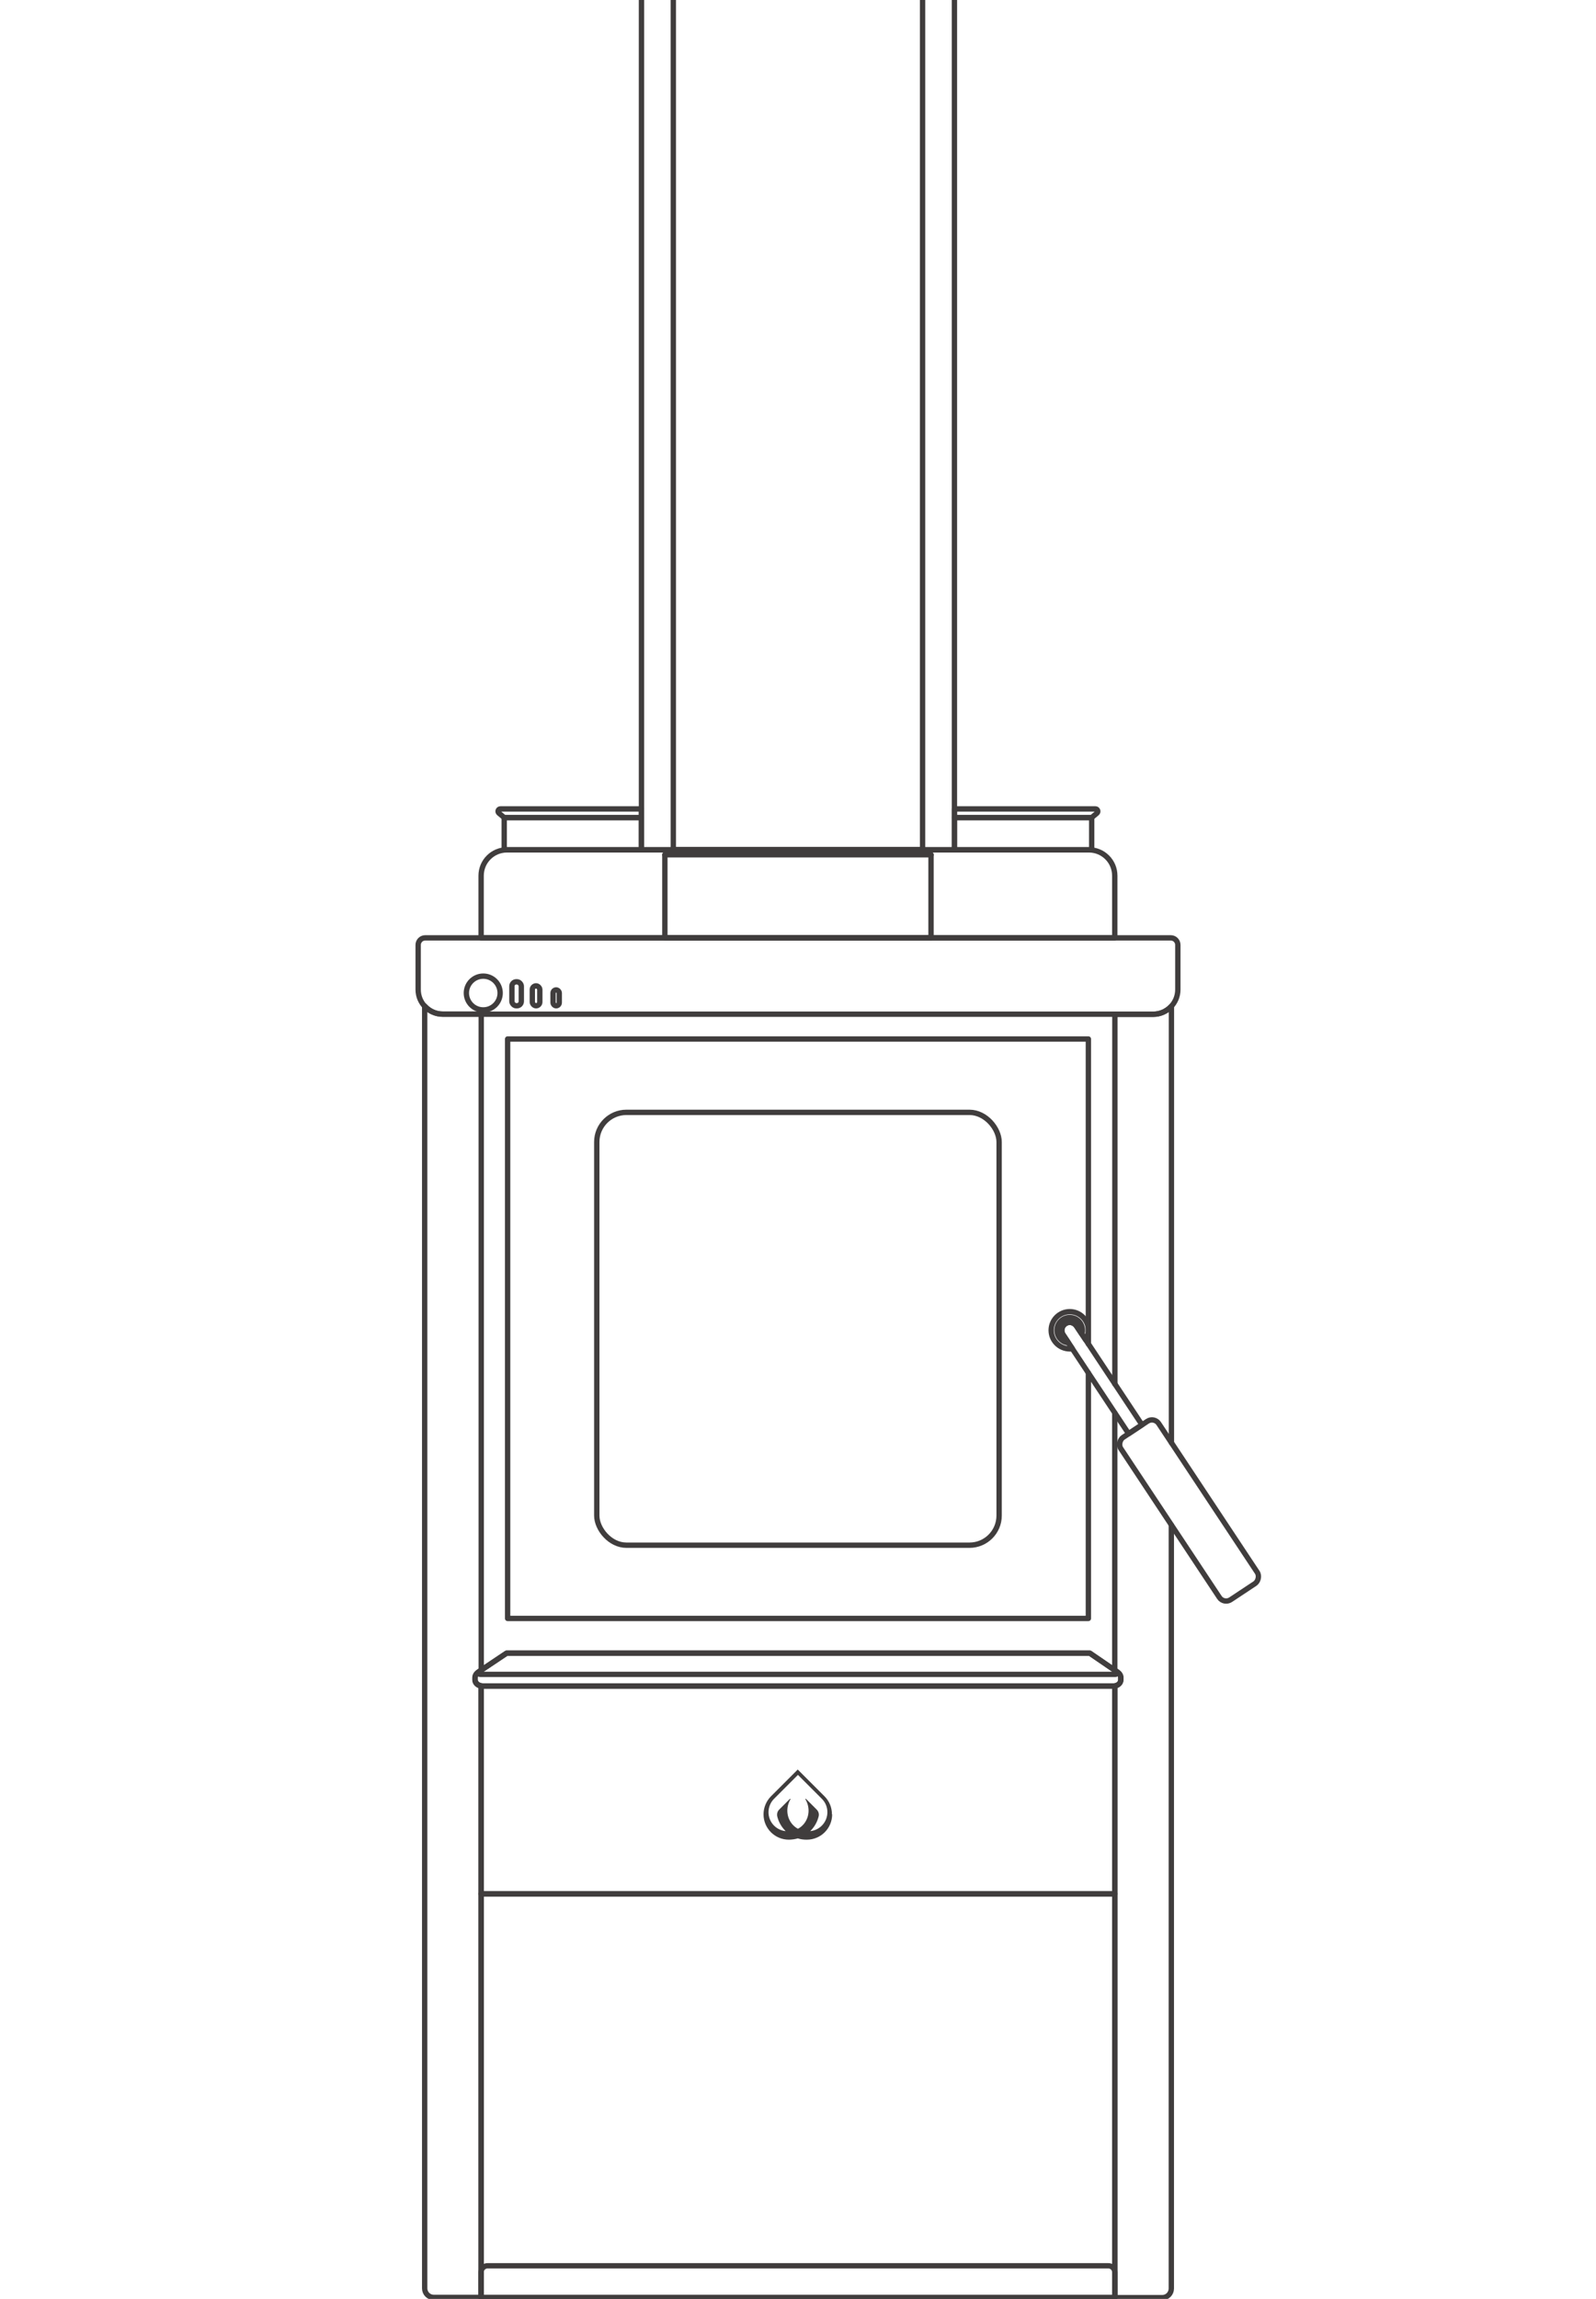 <?xml version="1.0" encoding="UTF-8"?>
<svg xmlns="http://www.w3.org/2000/svg" id="Layer_3" data-name="Layer 3" viewBox="0 0 149.31 215">
  <defs>
    <style>
      .cls-1 {
        fill: #403d3d;
      }

      .cls-2 {
        stroke-linecap: round;
      }

      .cls-2, .cls-3 {
        fill: none;
        stroke: #403d3d;
        stroke-linejoin: round;
        stroke-width: .5px;
      }
    </style>
  </defs>
  <path class="cls-2" d="m45.62,211.9h58.07c.33,0,.6.27.6.6v2.37h-59.28v-2.37c0-.33.27-.6.6-.6Z"></path>
  <rect class="cls-2" x="45.01" y="177.12" width="59.28" height="37.76"></rect>
  <rect class="cls-2" x="45.01" y="157.68" width="59.28" height="19.44"></rect>
  <path class="cls-1" d="m76.88,168.22l-.85-.85-1.38-1.38-1.38,1.38-.85.85c-.7.7-.7,1.83,0,2.52.3.3.69.47,1.08.51-.38-.37-.65-.84-.78-1.35-.06-.24,0-.5.18-.67l1-1s.08,0,.05.04c-.6,1.02-.24,2.26.7,2.76.94-.5,1.3-1.74.7-2.76-.02-.04.03-.07.05-.04l1,1c.18.18.25.43.18.67-.13.51-.4.98-.78,1.35.39-.04.78-.21,1.08-.51.7-.7.7-1.83,0-2.52m.97,1.46c0,1.31-1.06,2.37-2.37,2.37-.01,0-.02,0-.04,0h0c-.28,0-.55-.04-.8-.12-.25.07-.51.11-.8.12h0s-.02,0-.04,0c-1.31,0-2.37-1.06-2.37-2.37,0-.64.26-1.23.67-1.66l2.53-2.53,2.53,2.53c.42.43.67,1.01.67,1.66"></path>
  <rect class="cls-2" x="55.83" y="104.03" width="37.64" height="40.48" rx="2.77" ry="2.77"></rect>
  <rect class="cls-2" x="62.2" y="79.94" width="24.9" height="7.77"></rect>
  <polyline class="cls-3" points="86.31 0 86.31 79.48 62.99 79.48 62.99 0"></polyline>
  <polyline class="cls-2" points="62.2 79.94 62.99 79.48 86.31 79.48 87.1 79.94"></polyline>
  <path class="cls-2" d="m47.43,79.48h54.44c1.34,0,2.42,1.08,2.42,2.42v5.81h-59.28v-5.81c0-1.34,1.08-2.42,2.42-2.42Z"></path>
  <polyline class="cls-3" points="89.29 0 89.29 79.48 60.01 79.48 60.01 0"></polyline>
  <rect class="cls-2" x="47.17" y="76.46" width="12.84" height="3.02"></rect>
  <path class="cls-2" d="m60.01,75.65h-13.19c-.21,0-.31.26-.14.4l.49.41h12.84v-.81Z"></path>
  <rect class="cls-2" x="89.29" y="76.46" width="12.84" height="3.02"></rect>
  <path class="cls-2" d="m102.48,75.65h-13.19v.81h12.84l.49-.41c.16-.13.07-.4-.14-.4Z"></path>
  <path class="cls-2" d="m39.78,87.71h69.75c.36,0,.66.29.66.66v4.18c0,1.27-1.03,2.3-2.3,2.3H41.42c-1.27,0-2.3-1.03-2.3-2.3v-4.18c0-.36.29-.66.66-.66Z"></path>
  <circle class="cls-2" cx="45.21" cy="92.87" r="1.58"></circle>
  <rect class="cls-2" x="47.89" y="91.82" width=".88" height="2.24" rx=".41" ry=".41"></rect>
  <rect class="cls-2" x="49.8" y="92.2" width=".7" height="1.86" rx=".35" ry=".35"></rect>
  <rect class="cls-2" x="51.74" y="92.58" width=".58" height="1.48" rx=".29" ry=".29"></rect>
  <path class="cls-2" d="m104.46,156.32l-2.5-1.71h-54.57l-2.56,1.71c-.13.09-.06.27.11.27h59.4c.17,0,.24-.18.11-.27Z"></path>
  <path class="cls-2" d="m45.13,157.68h59.04c.38,0,.68-.26.68-.58v-.2c0-.2-.11-.39-.29-.51l-2.6-1.78h-54.57l-2.66,1.78c-.19.12-.3.32-.3.52v.2c0,.32.31.58.68.58Z"></path>
  <path class="cls-2" d="m44.45,157.1v-.2c0-.2.11-.39.3-.52l.27-.18v-61.36h-3.59c-.68,0-1.28-.29-1.7-.76v119.93c0,.47.38.85.85.85h4.44v-57.21c-.32-.05-.57-.28-.57-.57Z"></path>
  <path class="cls-2" d="m99.45,124.83c-.23-.34-.13-.81.21-1.04s.81-.13,1.04.21l.51.76c.02-.06.04-.11.04-.17.1-.65-.34-1.26-.99-1.36s-1.26.34-1.36.99.34,1.26.99,1.36c.02,0,.04,0,.06,0l-.51-.76Z"></path>
  <rect class="cls-2" x="102.12" y="139.13" width="18.21" height="4.25" rx=".76" ry=".76" transform="translate(167.58 -29.47) rotate(56.48)"></rect>
  <path class="cls-2" d="m97.76,127.98h11.09v1.5h-11.09c-.41,0-.75-.33-.75-.75h0c0-.41.33-.75.75-.75Z" transform="translate(153.42 -28.17) rotate(56.48)"></path>
  <polyline class="cls-2" points="101.82 125.69 101.82 97.17 47.49 97.17 47.49 151.36 101.82 151.36 101.82 128.4"></polyline>
  <path class="cls-2" d="m99.45,124.83c-.23-.34-.13-.81.21-1.04.34-.23.81-.13,1.04.21l.87,1.31c.16-.26.25-.57.25-.9,0-.96-.78-1.74-1.74-1.74s-1.74.78-1.74,1.74.78,1.74,1.74,1.74c.08,0,.16,0,.24-.02l-.87-1.31Z"></path>
  <g>
    <path class="cls-2" d="m104.29,132.14v24.06l.28.19c.18.13.29.31.29.51v.2c0,.29-.25.52-.57.57v57.21h4.44c.47,0,.85-.38.85-.85v-71.4"></path>
    <path class="cls-2" d="m109.59,134.93v-40.83c-.42.46-1.03.76-1.7.76h-3.59v34.58"></path>
  </g>
</svg>
